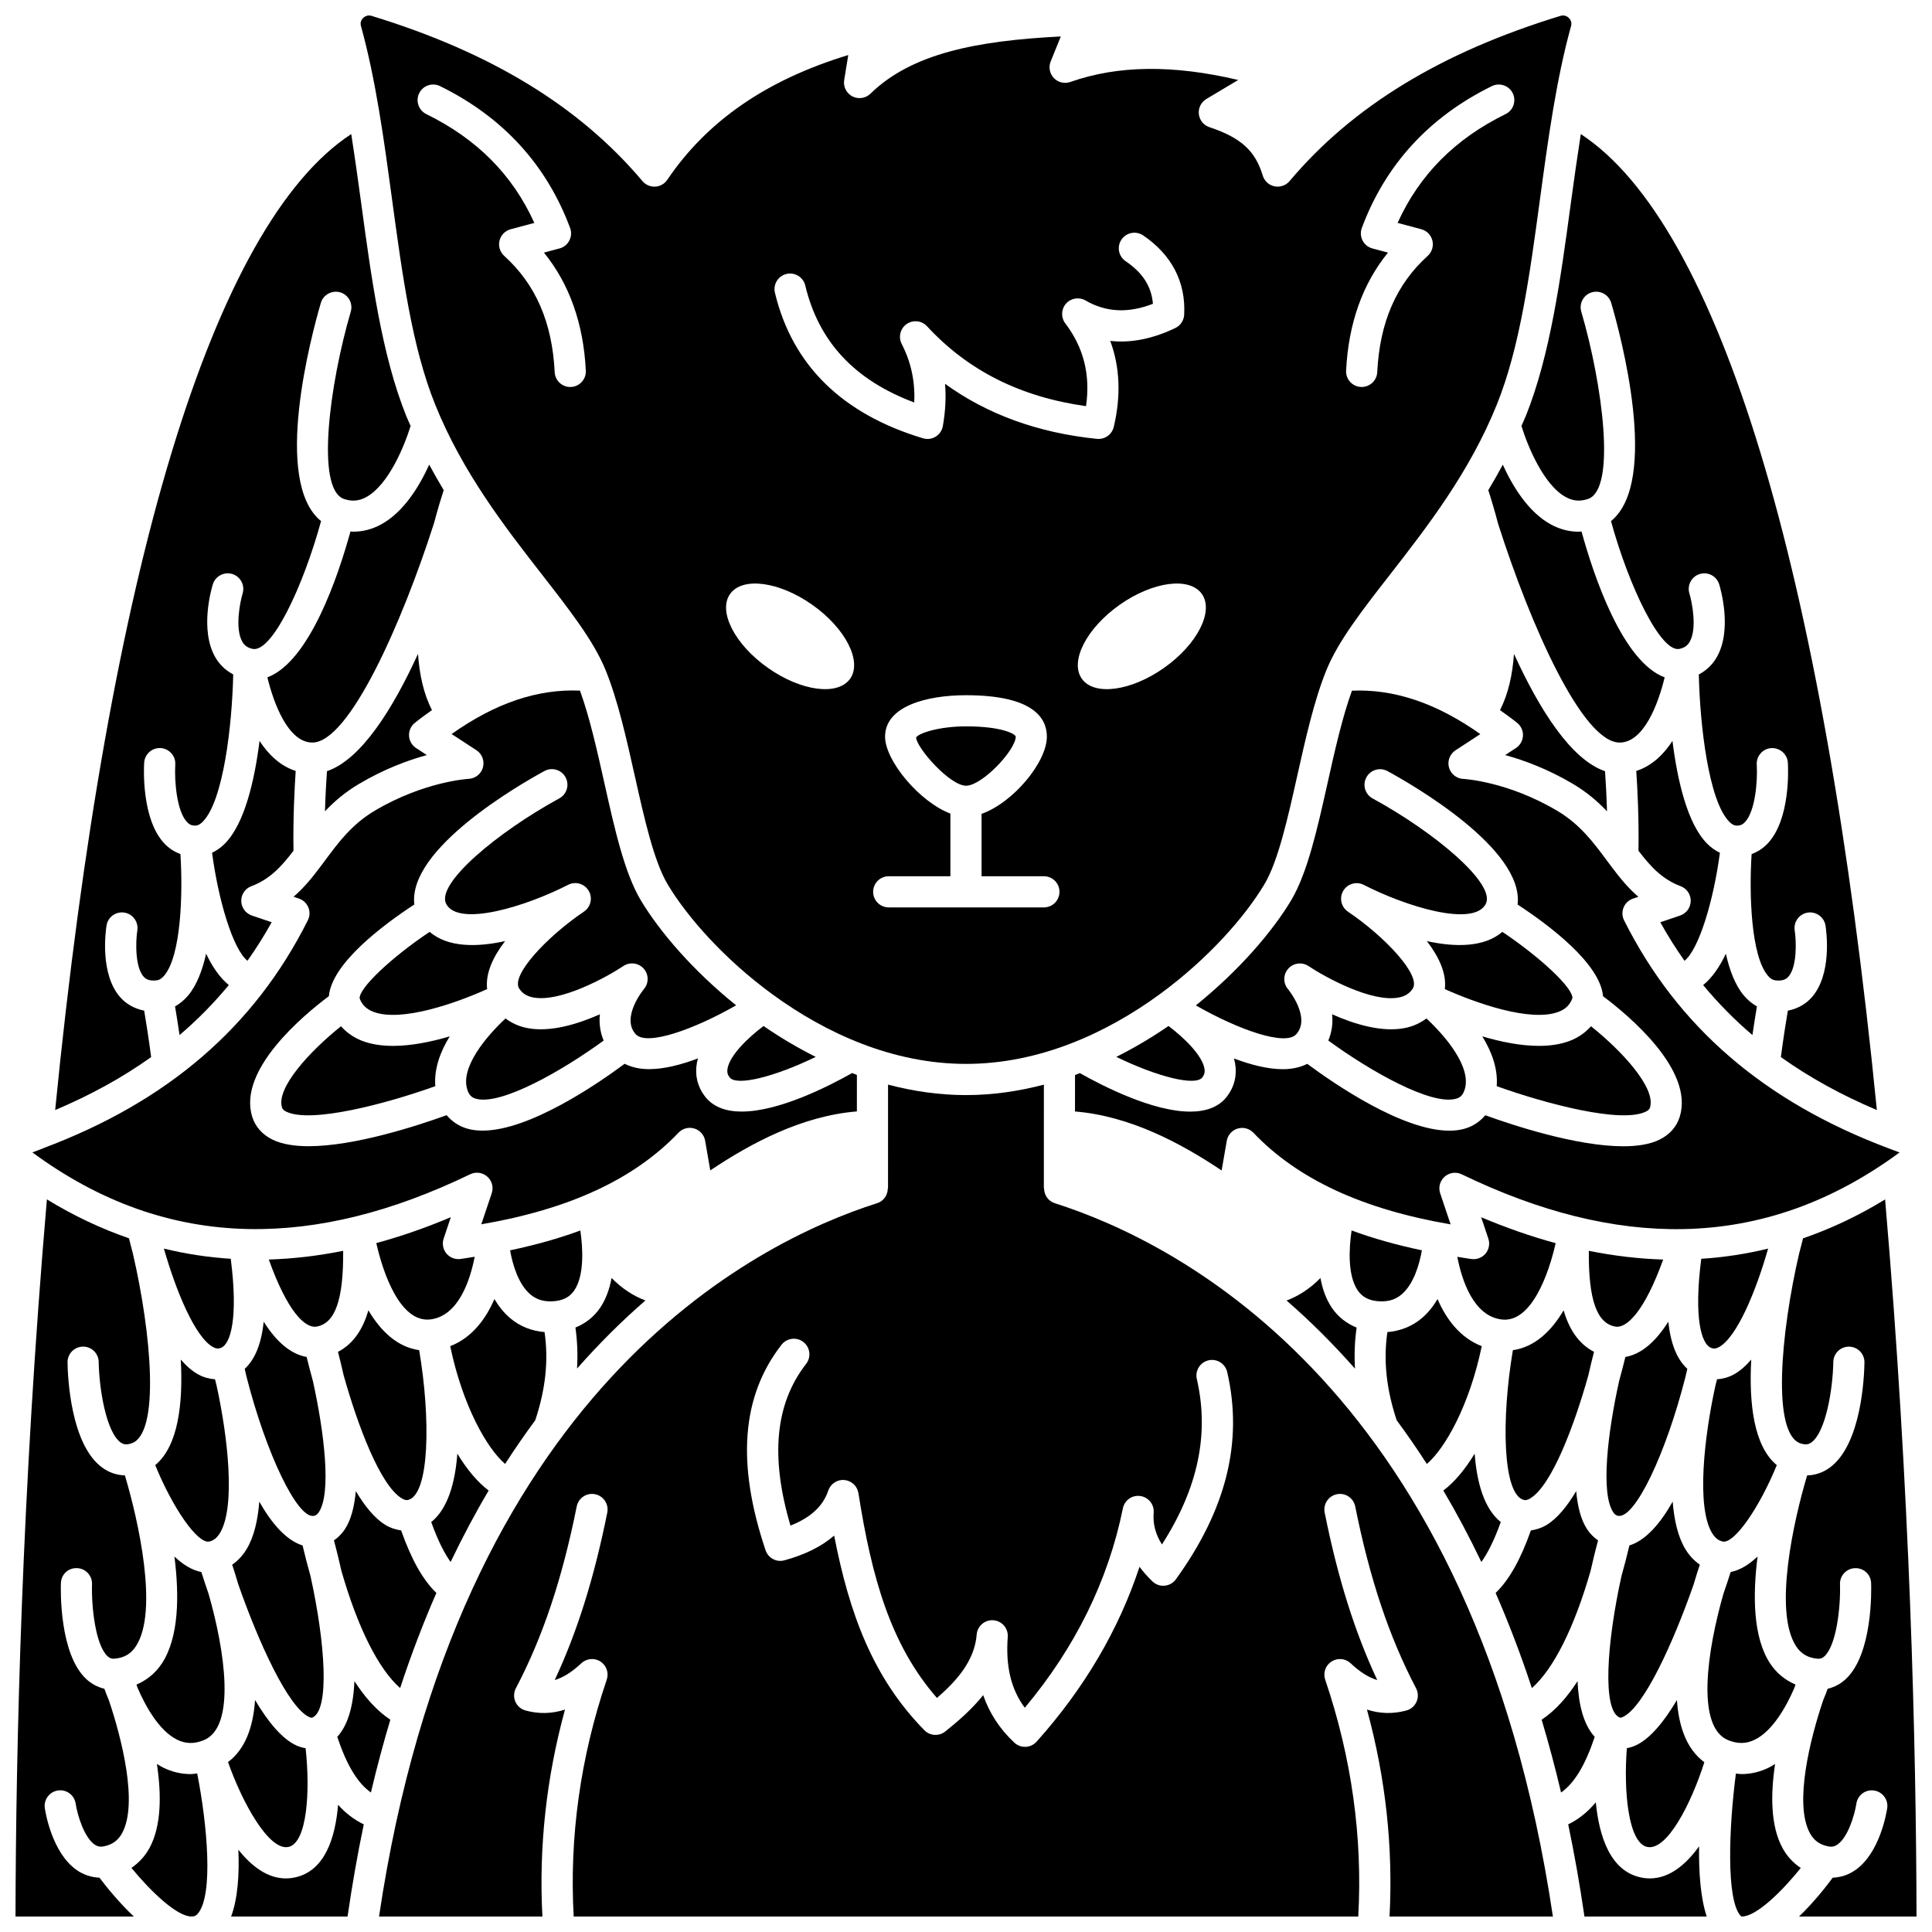 <?xml version="1.0" encoding="UTF-8"?>
<!-- Uploaded to: ICON Repo, www.iconrepo.com, Generator: ICON Repo Mixer Tools -->
<svg width="800px" height="800px" version="1.1" viewBox="144 144 512 512" xmlns="http://www.w3.org/2000/svg">
 <defs>
  <clipPath id="h">
   <path d="m239 148.09h322v277.91h-322z"/>
  </clipPath>
  <clipPath id="g">
   <path d="m178 611h21v40.902h-21z"/>
  </clipPath>
  <clipPath id="f">
   <path d="m148.09 461h35.906v190.9h-35.906z"/>
  </clipPath>
  <clipPath id="e">
   <path d="m602 611h20v40.902h-20z"/>
  </clipPath>
  <clipPath id="d">
   <path d="m559 621h38v30.902h-38z"/>
  </clipPath>
  <clipPath id="c">
   <path d="m616 461h35.902v190.9h-35.902z"/>
  </clipPath>
  <clipPath id="b">
   <path d="m205 622h36v29.902h-36z"/>
  </clipPath>
  <clipPath id="a">
   <path d="m244 431h312v220.9h-312z"/>
  </clipPath>
 </defs>
 <path d="m462.65 429.51c0.539-0.715 0.703-1.406 0.547-2.32-0.633-3.598-5.523-8.277-9.535-11.293-4.324 2.992-8.969 5.742-13.832 8.191 10.848 5.258 20.973 7.844 22.82 5.422z"/>
 <path d="m608.41 418.3c0.449-3.082 0.867-5.668 1.195-7.59-1.297-0.719-2.481-1.711-3.523-2.957-2.254-2.715-3.738-6.648-4.711-11.008-1.633 3.445-3.617 6.363-6.016 8.309 3.945 4.766 8.281 9.188 13.055 13.246z"/>
 <path d="m587.22 340.35c-2.367 3.641-5.504 6.652-9.59 7.957 0.305 4.508 0.723 12.523 0.586 21.148 3.129 4.102 6.234 7.547 11.16 9.391 1.637 0.605 2.707 2.184 2.684 3.93-0.027 1.746-1.148 3.285-2.805 3.848l-5.258 1.785c1.969 3.555 4.113 6.949 6.414 10.207 3.828-3.035 7.703-15.957 9.383-28.625-1.184-0.57-2.309-1.34-3.332-2.359-5.305-5.293-7.93-16.836-9.242-27.281z"/>
 <path d="m529.88 435.17c1.094-0.309 1.723-0.926 2.168-2.117 2.258-6.019-5.047-14.523-10.027-19.148-1.629 1.207-3.512 2.09-5.648 2.519-6.117 1.242-13.441-0.996-19.359-3.625 0.262 2.309-0.043 4.68-0.996 6.961 11.098 8.105 27.262 17.285 33.863 15.41z"/>
 <path d="m536.82 418.65c2.481 4.019 4.188 8.574 3.824 13.199 13.062 4.68 32.934 9.93 39.492 6.754 0.934-0.449 1.07-0.891 1.133-1.102 1.613-5.207-7.453-15-15.633-21.527-1.484 1.652-3.32 2.973-5.543 3.836-2.477 0.957-5.285 1.359-8.242 1.359-4.891 0.004-10.18-1.086-15.031-2.519z"/>
 <path d="m542.14 390.95c-4.848 4.164-12.547 4.086-20.004 2.457 3.129 4.062 5.266 8.5 4.762 12.715 7.969 3.586 22.719 8.902 30.207 5.996 1.801-0.699 2.941-1.832 3.59-3.57 0.258-2.652-8.418-10.805-18.555-17.598z"/>
 <path d="m563.12 284.85c-0.242 0.012-0.488 0.062-0.73 0.062-2.512 0-4.981-0.629-7.305-1.879-6.016-3.242-10.203-10.102-12.828-15.887-1.242 2.309-2.523 4.566-3.848 6.754 0.641 1.953 1.602 5.082 2.629 8.984 8.566 26.836 22.32 57.902 32.188 57.902 6.418 0 10.27-10.375 11.922-17.273-11.207-4.184-18.824-27.004-22.027-38.664z"/>
 <path d="m258.48 332.18c-2.231-4.293-3.32-9.449-3.707-14.895-6.715 14.672-15.074 28.012-24.129 31.086-0.168 2.461-0.391 6.215-0.523 10.625 2.449-2.582 5.34-5.078 9.008-7.246 6.664-3.949 12.984-6.281 17.984-7.648l-2.848-1.863c-1.109-0.723-1.805-1.938-1.867-3.258s0.512-2.598 1.547-3.422c1.504-1.211 3.019-2.297 4.535-3.379z"/>
 <path d="m261.59 273.89c-1.324-2.188-2.606-4.449-3.848-6.754-2.621 5.785-6.805 12.645-12.828 15.887-2.324 1.25-4.789 1.879-7.305 1.879-0.242 0-0.488-0.051-0.73-0.062-3.203 11.656-10.816 34.465-22.02 38.664 1.664 6.898 5.523 17.277 11.914 17.277 9.762 0 23.773-31.695 32.242-58.121 1.008-3.805 1.945-6.848 2.574-8.77z"/>
 <path d="m548.36 254.22c-0.363 0.906-0.781 1.762-1.164 2.652 1.566 5.109 5.812 15.668 11.809 18.887 1.895 1.02 3.742 1.172 5.828 0.473 7.586-2.539 3.844-30.465-1.777-49.641-0.641-2.188 0.609-4.484 2.805-5.125 2.164-0.629 4.481 0.605 5.125 2.805 2.426 8.262 12.965 47.301-0.059 57.824 4.797 17.457 13.262 35.031 18.199 33.855 1.25-0.281 2.07-0.855 2.652-1.855 2.047-3.519 0.602-10.617-0.07-12.828-0.656-2.18 0.574-4.484 2.75-5.148 2.18-0.656 4.481 0.559 5.148 2.738 0.375 1.219 3.527 12.117-0.68 19.371-1.145 1.973-2.769 3.469-4.723 4.512 0.289 13.285 2.582 33.551 8.098 39.047 0.898 0.898 1.539 1.016 2 1.016h0.004c0.879-0.004 1.516-0.281 2.137-0.941 2.746-2.914 3.367-10.902 3.117-15.246-0.133-2.273 1.602-4.223 3.879-4.363 2.281-0.09 4.223 1.602 4.363 3.875 0.09 1.512 0.715 14.945-5.336 21.391-1.23 1.312-2.684 2.231-4.269 2.82-0.695 10.773-0.141 26.867 4.246 32.148 0.91 1.094 1.66 1.293 2.219 1.34 1.934 0.172 2.734-0.41 3.223-0.93 2.367-2.523 2.188-9.395 1.73-12.328-0.348-2.25 1.188-4.363 3.441-4.719 2.234-0.34 4.359 1.176 4.719 3.426 0.215 1.32 1.895 13.094-3.844 19.246-1.238 1.328-3.242 2.754-6.133 3.312-0.473 2.762-1.172 7.16-1.848 12.305 7.566 5.398 16.035 10.066 25.438 14.035-14.203-143.6-41.891-234.72-78.461-258.64-0.949 6.094-1.816 12.25-2.644 18.344-2.676 19.789-5.453 40.25-11.922 56.344z"/>
 <path d="m545.73 342.24-2.848 1.863c5.004 1.367 11.32 3.699 17.984 7.648 3.664 2.172 6.559 4.668 9.008 7.25-0.133-4.41-0.352-8.16-0.523-10.625-9.059-3.078-17.418-16.418-24.129-31.086-0.391 5.445-1.484 10.602-3.711 14.895 1.516 1.082 3.031 2.168 4.543 3.375 1.035 0.824 1.613 2.102 1.547 3.422-0.07 1.32-0.758 2.535-1.871 3.258z"/>
 <path d="m413.18 339.22c0-0.578-3.297-2.727-13.176-2.727-6.984 0-12.504 1.75-13.234 2.957 0.191 2.836 8.965 12.773 13.234 12.773 4.289 0 13.176-9.473 13.176-13.004z"/>
 <path d="m336.8 427.19c-0.156 0.914 0.004 1.605 0.547 2.316 1.848 2.434 11.969-0.156 22.828-5.414-4.863-2.453-9.512-5.199-13.832-8.191-4.016 3.016-8.91 7.695-9.543 11.289z"/>
 <path d="m597.41 501.18c0.594 0.242 1.176 0.312 2.062-0.152 4.859-2.547 9.992-15.195 13.094-26.137-5.797 1.414-11.703 2.32-17.715 2.699-2.023 15.738 0.039 22.559 2.559 23.59z"/>
 <path d="m508.75 488.79c2.719 0.32 4.891-0.234 6.676-1.742 3.184-2.688 4.727-7.91 5.387-11.699-6.695-1.414-12.914-3.152-18.625-5.266-0.742 5.004-1.027 11.953 1.594 15.844 1.133 1.672 2.707 2.578 4.969 2.863z"/>
 <path d="m514.16 520.42c2.703 3.66 5.363 7.5 7.969 11.547 4.773-4.074 11.246-15.332 14.551-31.215-5.805-2.246-9.453-7.246-11.715-12.484-1.105 1.863-2.469 3.621-4.188 5.074-2.582 2.184-5.691 3.391-9.102 3.68-1.094 7.469-0.277 15.16 2.477 23.395 0.008 0 0.008 0 0.008 0.004z"/>
 <path d="m547.8 541.49c0.219 0.066 0.75 0.203 1.754-0.414 5.688-3.457 11.621-19.211 15.375-32.594 0.531-2.375 1.055-4.504 1.504-6.231-4.254-2.191-6.699-6.281-8.055-11-3.231 5.477-7.644 9.738-13.449 10.559-3.082 18.23-2.738 38.172 2.871 39.68z"/>
 <path d="m600.52 552.52c3.027 0.676 9.66-8.793 14.352-20.246-6.066-5.004-7.41-16.184-6.777-27.961-1.488 1.707-3.074 3.117-4.785 4.019-1.398 0.734-2.84 1.09-4.289 1.199-0.145 0.582-0.277 1.145-0.441 1.785-2.887 13.176-5.098 31.93-0.875 38.941 1.008 1.676 2.09 2.094 2.816 2.262z"/>
 <path d="m574.4 387.9c-0.535-1.07-0.586-2.316-0.129-3.418 0.449-1.105 1.363-1.961 2.496-2.34l1.418-0.48c-2.766-2.371-4.977-5.121-7.066-7.898-0.062-0.062-0.098-0.141-0.156-0.211-0.383-0.512-0.77-1.023-1.148-1.531-3.484-4.707-7.09-9.57-13.152-13.164-13.195-7.82-24.758-8.434-24.871-8.438-1.793-0.082-3.324-1.309-3.797-3.035-0.473-1.73 0.227-3.562 1.727-4.547l6.578-4.293c-11.66-8.246-22.848-11.988-34.02-11.508-2.555 7.039-4.535 15.848-6.445 24.41-2.754 12.312-5.356 23.957-9.703 31.203-4.973 8.285-13.785 18.574-25.223 27.789 11.273 6.457 23.73 10.852 26.609 7.648 3.984-4.418-2.129-11.891-2.188-11.961-1.328-1.57-1.301-3.879 0.07-5.418 1.371-1.531 3.664-1.824 5.375-0.684 4.211 2.809 16.73 9.777 23.988 8.312 1.637-0.332 2.789-1.07 3.617-2.324 2.293-3.469-7.168-13.645-17.168-20.422-1.809-1.227-2.344-3.652-1.23-5.523 1.113-1.875 3.496-2.559 5.438-1.566 11.074 5.699 29.016 11.266 32.309 5.082 2.84-5.316-13.512-19.012-29.969-27.984-2-1.09-2.742-3.598-1.648-5.598 1.09-2 3.59-2.746 5.598-1.648 6.453 3.516 36.223 20.598 34.469 35.363 8.395 5.5 21.883 15.629 22.641 24.293 6.801 5.09 24.176 19.559 20.328 31.949-0.824 2.668-2.699 4.769-5.422 6.09-2.531 1.23-5.84 1.73-9.551 1.73-12.258 0-28.875-5.441-36.559-8.223-1.426 1.684-3.246 2.938-5.5 3.574-1.25 0.355-2.602 0.516-4.027 0.516-12.398 0-30.355-12.301-37.645-17.707-1.906 0.941-4.078 1.414-6.461 1.414-4.035 0-8.566-1.188-12.988-2.848 0.121 0.422 0.238 0.844 0.312 1.273 0.562 3.172-0.164 6.195-2.094 8.738-2.234 2.949-5.734 4.078-9.797 4.078-9.84 0-22.895-6.625-29.262-10.211-0.426 0.16-0.836 0.355-1.262 0.512l-0.004 9.66c14.504 1.188 27.91 8.301 38.859 15.637l1.359-7.852c0.266-1.539 1.375-2.797 2.867-3.25 1.496-0.457 3.117-0.023 4.191 1.105 11.715 12.293 28.852 20.266 52.266 24.281l-2.766-8.234c-0.527-1.578-0.062-3.316 1.184-4.41 1.246-1.102 3.031-1.344 4.531-0.621 20.766 10.039 40.215 14.836 58.562 14.516 0.098-0.012 0.195 0 0.297-0.004 20.312-0.422 39.285-7.141 57.164-20.305-0.871-0.309-1.707-0.645-2.562-0.965-0.117-0.043-0.227-0.078-0.34-0.129-32.93-12.367-55.949-32.191-70.102-60.426z"/>
 <path d="m496.93 490.54c-1.562-2.324-2.488-5.047-2.996-7.852-2.66 2.715-5.688 4.731-8.98 5.969 6.059 5.25 12.145 11.27 18.137 18.055-0.219-3.688-0.086-7.316 0.43-10.879-2.684-1.102-4.945-2.848-6.59-5.293z"/>
 <path d="m533.96 477.66c-1.293-0.172-2.504-0.402-3.762-0.594 1.188 6.144 4.238 15.691 11.758 16.613 7.922 0.965 12.516-12.25 14.312-20.23-6.484-1.762-13.066-4.051-19.742-6.863l1.902 5.668c0.449 1.352 0.176 2.84-0.73 3.945-0.91 1.094-2.297 1.645-3.738 1.461z"/>
 <path d="m212.78 340.35c-1.312 10.449-3.945 21.988-9.25 27.281-1.02 1.02-2.148 1.789-3.332 2.359 1.68 12.672 5.555 25.59 9.383 28.625 2.301-3.258 4.441-6.652 6.414-10.207l-5.258-1.785c-1.652-0.562-2.773-2.102-2.805-3.848-0.023-1.746 1.051-3.324 2.684-3.93 4.926-1.84 8.031-5.285 11.16-9.391-0.137-8.621 0.281-16.637 0.586-21.148-4.074-1.305-7.215-4.316-9.582-7.957z"/>
 <path d="m573.16 599.14c0.125 0.066 0.316 0.141 0.859-0.098 5.644-2.531 13.516-19.969 18.816-35.16 0.586-1.996 1.152-3.805 1.629-5.227-1.496-1.051-2.801-2.426-3.84-4.148-1.969-3.273-2.961-7.699-3.344-12.559-3.269 5.773-7.106 10.25-11.473 11.613-0.594 2.527-1.293 5.258-2.098 8.102-3.926 17.793-5.098 35.371-0.551 37.477z"/>
 <path d="m580.54 633.46c5.242 1.086 11.664-11.531 15.129-22.453-4.785-3.512-6.789-9.594-7.269-16.484-3.398 5.731-7.141 10.328-10.996 12.059-0.754 0.34-1.516 0.559-2.273 0.703-0.883 11.352 0.359 25.102 5.41 26.176z"/>
 <path d="m572.94 545.73c4.473 0.465 12.539-16.473 17.707-36.781 0.184-0.812 0.352-1.543 0.508-2.191-2.75-2.516-4.414-6.676-5.039-12.488-3.477 5.5-7.254 8.602-11.375 9.34-0.402 1.664-0.965 3.863-1.656 6.371-3.023 13.625-4.93 29.688-1.586 34.738 0.547 0.832 1.027 0.957 1.441 1.012z"/>
 <path d="m565.5 560.38c0.691-3.078 1.379-5.844 1.996-8.16-1.098-0.762-2.078-1.723-2.883-2.941-1.676-2.531-2.543-6.082-2.906-10.113-2.375 3.977-4.992 7.231-7.852 8.965-1.348 0.82-2.75 1.234-4.16 1.453-2.707 7.707-5.793 13.168-9.344 16.562 3.441 7.863 6.66 16.254 9.609 25.219 5.754-5.078 11.219-15.988 15.539-30.984z"/>
 <path d="m541.72 547.36c-4.391-3.523-6.34-10.387-6.918-18.133-2.578 4.25-5.398 7.598-8.305 9.781 3.5 5.902 6.863 12.219 10.078 18.93 1.578-2.184 3.332-5.531 5.144-10.578z"/>
 <path d="m572.12 495.57c2.981 0.484 7.707-4.059 12.637-17.777-6.453-0.199-13.023-0.965-19.703-2.309-0.109 12.949 2.109 19.234 7.066 20.086z"/>
 <g clip-path="url(#h)">
  <path d="m247.89 196.77c2.734 20.176 5.316 39.23 11.406 54.371 7.269 18.062 18.512 32.512 28.438 45.258 7.293 9.367 13.582 17.453 16.711 25.082 3.277 8.012 5.57 18.258 7.785 28.16 2.488 11.137 5.062 22.648 8.723 28.754 5.207 8.68 14.953 19.738 27.621 29.023 0.016 0.012 0.039 0.016 0.059 0.027 0.02 0.012 0.031 0.043 0.055 0.055 14.148 10.34 31.938 18.445 51.312 18.445s37.16-8.105 51.312-18.441c0.023-0.016 0.043-0.047 0.066-0.062 0.012-0.008 0.027-0.008 0.043-0.02 12.672-9.281 22.422-20.348 27.629-29.027 3.664-6.102 6.234-17.617 8.723-28.754 2.215-9.902 4.504-20.148 7.785-28.16 3.129-7.637 9.418-15.723 16.711-25.082 9.918-12.746 21.168-27.195 28.438-45.258 6.09-15.145 8.672-34.195 11.406-54.371 2.106-15.555 4.281-31.637 8.242-45.906 0.301-1.086-0.309-1.828-0.59-2.106-0.289-0.281-1.082-0.906-2.219-0.555-31.637 9.664-55.121 23.992-71.797 43.789-0.969 1.16-2.512 1.68-3.996 1.387-1.484-0.309-2.68-1.406-3.117-2.859-1.969-6.57-5.797-10.043-14.133-12.82-1.531-0.508-2.625-1.867-2.801-3.473-0.172-1.605 0.602-3.164 1.992-3.992l8.449-5.039c-17.293-4.086-31.918-3.906-44.504 0.531-1.531 0.531-3.238 0.133-4.359-1.043-1.117-1.172-1.449-2.898-0.84-4.402l2.684-6.621c-22.355 1.133-39.531 4.504-50.445 15.164-1.281 1.254-3.223 1.523-4.789 0.715-1.582-0.82-2.461-2.57-2.172-4.328l1.078-6.625c-21.672 6.594-37.402 17.453-47.965 33.066-0.727 1.074-1.91 1.742-3.199 1.809-1.277 0.07-2.539-0.477-3.375-1.465-16.688-19.805-40.168-34.133-71.805-43.797-0.238-0.074-0.457-0.098-0.664-0.098-0.777 0-1.32 0.43-1.551 0.652-0.277 0.273-0.891 1.02-0.59 2.106 3.957 14.273 6.133 30.352 8.242 45.91zm259.81 13.07c-1.117-0.297-2.07-1.062-2.602-2.098-0.531-1.031-0.602-2.246-0.199-3.336 6.262-16.781 17.855-29.43 34.469-37.586 2.051-1 4.523-0.16 5.523 1.887 1.004 2.043 0.16 4.523-1.887 5.523-13.422 6.594-22.824 16.055-28.629 28.84l6.285 1.68c1.461 0.391 2.59 1.547 2.945 3.019 0.355 1.465-0.121 3.016-1.242 4.035-8.344 7.543-12.727 17.629-13.379 30.824-0.105 2.207-1.938 3.922-4.121 3.922-0.07 0-0.137 0-0.211-0.004-2.281-0.113-4.035-2.051-3.918-4.332 0.621-12.48 4.348-22.973 11.098-31.277zm-87.059 174.63h-41.117c-2.285 0-4.129-1.848-4.129-4.129 0-2.285 1.848-4.129 4.129-4.129h16.34v-16.602c-8.172-3.098-17.309-13.996-17.309-20.387 0-8.098 11.074-10.984 21.438-10.984 17.719 0 21.438 5.973 21.438 10.984 0 6.754-8.934 17.504-17.309 20.461v16.527h16.52c2.285 0 4.129 1.848 4.129 4.129 0.004 2.285-1.844 4.129-4.129 4.129zm41.867-83.062c3.254 4.613-1.227 13.375-10.012 19.578s-18.547 7.496-21.801 2.883c-3.258-4.613 1.227-13.375 10.012-19.578 8.785-6.203 18.547-7.496 21.801-2.883zm-110.09-84.812c2.219-0.512 4.449 0.836 4.981 3.051 3.57 14.898 13.039 25.082 28.883 31.012 0.262-5.566-0.836-10.68-3.32-15.512-0.945-1.832-0.383-4.09 1.305-5.269 1.688-1.176 3.992-0.941 5.402 0.582 10.887 11.773 24.699 18.719 42.141 21.176 1.195-8.309-0.617-15.512-5.496-21.941-1.188-1.566-1.113-3.75 0.191-5.227 1.301-1.477 3.469-1.82 5.16-0.848 5.441 3.156 11.312 3.441 17.875 0.887-0.391-4.621-2.731-8.246-7.227-11.281-1.891-1.281-2.387-3.844-1.113-5.734 1.281-1.891 3.84-2.383 5.734-1.113 7.594 5.129 11.355 12.406 10.883 21.047-0.082 1.504-0.973 2.84-2.332 3.496-5.996 2.883-11.766 4.027-17.254 3.422 2.562 6.945 2.875 14.578 0.926 22.801-0.441 1.879-2.121 3.18-4.016 3.18-0.141 0-0.281-0.008-0.426-0.02-15.586-1.586-29.074-6.481-40.266-14.594 0.297 3.59 0.098 7.312-0.586 11.203-0.203 1.16-0.895 2.176-1.898 2.801-1.004 0.617-2.227 0.777-3.352 0.438-21.449-6.441-34.656-19.418-39.25-38.578-0.531-2.215 0.836-4.445 3.055-4.977zm-14.938 84.812c3.258-4.613 13.016-3.32 21.801 2.883 8.785 6.203 13.266 14.969 10.012 19.578-3.254 4.613-13.016 3.32-21.801-2.883-8.793-6.203-13.273-14.973-10.012-19.578zm-82.391-132.7c1.004-2.047 3.477-2.894 5.523-1.887 16.609 8.156 28.207 20.801 34.469 37.586 0.41 1.09 0.336 2.305-0.199 3.336-0.531 1.035-1.477 1.801-2.602 2.098l-4.129 1.105c6.746 8.309 10.473 18.797 11.098 31.277 0.113 2.281-1.641 4.215-3.918 4.332-0.07 0.004-0.141 0.004-0.211 0.004-2.184 0-4.016-1.719-4.121-3.922-0.652-13.195-5.035-23.277-13.379-30.824-1.117-1.016-1.598-2.562-1.242-4.035 0.355-1.469 1.484-2.629 2.945-3.019l6.285-1.68c-5.801-12.789-15.207-22.25-28.629-28.84-2.051-1.008-2.894-3.484-1.891-5.531z"/>
 </g>
 <g clip-path="url(#g)">
  <path d="m194.5 614.15c-2.473 0-4.898-0.57-7.199-1.695-0.594-0.293-1.16-0.629-1.719-0.98 1.207 8.055 1.223 16.355-1.934 22.203-1.207 2.234-2.852 3.992-4.82 5.328 5.07 6.184 12.035 12.891 15.926 12.891 0.777 0 1.262-0.242 1.777-0.887 4.031-5.055 2.406-23.441-0.273-37.035-0.586 0.066-1.176 0.176-1.758 0.176z"/>
 </g>
 <path d="m233.57 502.25c0.445 1.727 0.965 3.852 1.504 6.227 3.754 13.383 9.684 29.137 15.375 32.594 1.004 0.609 1.531 0.477 1.754 0.414 5.617-1.508 5.965-21.453 2.883-39.676-5.805-0.824-10.223-5.082-13.453-10.559-1.367 4.715-3.809 8.805-8.062 11z"/>
 <path d="m197.36 560.61c-2.539-0.504-4.926-2.019-7.133-4.113 1.324 10.453 1.18 21.453-3.305 28.305-1.715 2.617-4.039 4.465-6.754 5.637 0.094 0.273 0.203 0.59 0.305 0.883 2.125 4.965 5.769 11.41 10.484 13.723 2.234 1.098 4.453 1.148 6.969 0.152 8.777-3.449 5.598-23.961 1.383-38.703-0.785-2.281-1.441-4.273-1.949-5.883z"/>
 <path d="m250.04 591.36c2.949-8.965 6.168-17.355 9.609-25.219-3.551-3.394-6.637-8.859-9.344-16.562-1.406-0.215-2.812-0.633-4.16-1.453-2.859-1.734-5.481-4.992-7.852-8.965-0.363 4.027-1.234 7.578-2.906 10.113-0.805 1.215-1.785 2.18-2.883 2.941 0.617 2.316 1.305 5.082 1.996 8.16 4.316 14.996 9.781 25.906 15.539 30.984z"/>
 <path d="m273.5 539.01c-2.902-2.184-5.723-5.531-8.301-9.777-0.578 7.746-2.531 14.609-6.918 18.133 1.809 5.047 3.566 8.387 5.137 10.574 3.219-6.711 6.578-13.027 10.082-18.93z"/>
 <path d="m220.43 633.46c4.996-1.062 5.801-14.832 4.562-26.16-0.801-0.145-1.602-0.359-2.398-0.715-3.856-1.73-7.598-6.328-10.996-12.059-0.477 6.852-2.449 12.918-7.172 16.434 3.859 10.961 10.879 23.57 16.004 22.5z"/>
 <path d="m291.25 488.79c2.262-0.281 3.844-1.195 4.969-2.867 2.598-3.863 2.305-10.863 1.578-15.832-5.707 2.109-11.922 3.848-18.613 5.262 0.656 3.781 2.199 9.012 5.387 11.699 1.789 1.504 3.961 2.055 6.68 1.738z"/>
 <path d="m285.84 520.4c2.75-8.23 3.562-15.914 2.473-23.383-3.414-0.289-6.519-1.492-9.102-3.68-1.719-1.453-3.078-3.211-4.184-5.074-2.262 5.234-5.91 10.238-11.715 12.484 3.309 15.879 9.773 27.137 14.547 31.211 2.609-4.055 5.273-7.898 7.981-11.559z"/>
 <g clip-path="url(#f)">
  <path d="m164.28 639.55c-6.465-4.543-8.223-15.168-8.402-16.359-0.336-2.254 1.215-4.352 3.469-4.691 2.242-0.359 4.356 1.207 4.699 3.461 0.492 3.184 2.281 8.941 4.992 10.84 0.777 0.539 1.523 0.703 2.504 0.492 2.242-0.445 3.781-1.574 4.84-3.531 4.234-7.832-0.098-25.012-3.555-35.25-0.473-1.113-0.863-2.121-1.172-2.981-1.789-0.422-3.438-1.285-4.859-2.629-7.062-6.676-6.723-23.453-6.656-25.344 0.074-2.273 1.887-4.074 4.258-3.988 2.281 0.074 4.062 1.977 3.992 4.258-0.191 6.137 0.945 16.109 4.086 19.07 0.582 0.559 1.133 0.73 1.887 0.668 2.535-0.227 4.332-1.273 5.652-3.293 6.07-9.273 0.641-33.418-2.918-45.277-2.144-0.07-4.164-0.738-5.965-2.039-8.484-6.129-9.184-24.312-9.234-27.898-0.031-2.281 1.789-4.152 4.062-4.191h0.066c2.25 0 4.094 1.809 4.129 4.062 0.117 7.199 1.996 18.574 5.812 21.332 0.582 0.414 1.316 0.738 2.797 0.273 7.754-2.438 5.371-29.188 0.414-50.492-0.406-1.5-0.734-2.805-0.996-3.879-7.438-2.57-14.695-5.988-21.754-10.316-6.641 77.27-8.23 145.11-8.32 190.05h31.355c-3.906-3.691-7.203-7.766-9.113-10.301-2.168-0.082-4.231-0.754-6.07-2.047z"/>
 </g>
 <g clip-path="url(#e)">
  <path d="m616.35 633.68c-3.156-5.848-3.137-14.152-1.934-22.203-0.559 0.352-1.129 0.691-1.719 0.98-2.305 1.129-4.727 1.695-7.199 1.695-0.488 0-0.98-0.098-1.465-0.145-1.859 14.301-2.594 33.215 1.164 37.602 0.242 0.285 0.332 0.285 0.41 0.285 3.859 0 10.672-6.695 15.617-12.863-1.996-1.328-3.66-3.102-4.875-5.352z"/>
 </g>
 <path d="m609.04 605.04c4.715-2.312 8.355-8.762 10.484-13.723 0.102-0.293 0.207-0.609 0.305-0.883-2.719-1.176-5.043-3.019-6.754-5.637-4.484-6.852-4.625-17.855-3.301-28.305-2.207 2.094-4.594 3.606-7.133 4.113-0.504 1.586-1.148 3.543-1.922 5.789-4.223 14.75-7.438 35.355 1.348 38.805 2.523 0.988 4.738 0.938 6.973-0.16z"/>
 <g clip-path="url(#d)">
  <path d="m581.23 641.8c-0.785 0-1.59-0.086-2.414-0.262-8.062-1.719-11.016-10.801-11.914-19.902-2.008 2.402-4.398 4.434-7.312 5.84 1.637 7.789 3.066 15.945 4.309 24.426h32.395c-1.645-4.981-2.117-11.781-2.023-18.598-3.5 4.852-7.848 8.492-13.039 8.496z"/>
 </g>
 <g clip-path="url(#c)">
  <path d="m643.57 461.86c-7.059 4.332-14.316 7.746-21.754 10.316-0.258 1.07-0.582 2.363-0.988 3.848-4.961 21.312-7.344 48.082 0.406 50.52 1.473 0.461 2.215 0.137 2.797-0.273 3.82-2.758 5.699-14.137 5.812-21.332 0.039-2.258 1.879-4.062 4.129-4.062h0.066c2.281 0.039 4.098 1.91 4.062 4.191-0.055 3.586-0.75 21.766-9.234 27.898-1.801 1.301-3.82 1.969-5.957 2.039-3.555 11.859-8.98 36.012-2.918 45.277 1.32 2.019 3.117 3.062 5.652 3.293 0.754 0.07 1.305-0.113 1.887-0.668 3.137-2.961 4.273-12.934 4.086-19.07-0.074-2.281 1.715-4.188 3.992-4.258 2.344-0.074 4.188 1.715 4.258 3.988 0.066 1.891 0.406 18.664-6.656 25.344-1.426 1.348-3.078 2.211-4.859 2.629-0.309 0.859-0.703 1.867-1.172 2.981-3.457 10.234-7.785 27.41-3.555 35.25 1.059 1.961 2.598 3.086 4.84 3.531 0.988 0.211 1.734 0.051 2.504-0.492 2.715-1.898 4.5-7.656 4.992-10.84 0.344-2.254 2.438-3.816 4.699-3.461 2.254 0.34 3.805 2.438 3.469 4.691-0.184 1.195-1.938 11.82-8.402 16.359-1.824 1.289-3.883 1.961-6.039 2.047-1.875 2.543-5.106 6.621-8.945 10.312h31.156c-0.094-44.961-1.684-112.8-8.328-190.06z"/>
 </g>
 <path d="m237.93 589.52c-0.27 6.203-1.582 11.52-4.551 14.762 2.484 7.445 5.348 12.23 8.918 14.754 1.574-6.703 3.305-13.121 5.148-19.301-3.594-2.359-6.754-5.941-9.516-10.215z"/>
 <path d="m562.07 589.52c-2.762 4.273-5.922 7.852-9.52 10.215 1.848 6.184 3.57 12.598 5.148 19.301 3.574-2.523 6.438-7.309 8.918-14.754-2.973-3.242-4.285-8.555-4.547-14.762z"/>
 <g clip-path="url(#b)">
  <path d="m222.15 641.54c-0.812 0.172-1.617 0.258-2.398 0.258-4.863 0-9.074-3.211-12.582-7.594 0.273 6.504-0.148 12.914-1.918 17.695h30.852c1.238-8.48 2.668-16.637 4.305-24.422-2.66-1.281-4.914-3.059-6.812-5.191-0.742 8.879-3.539 17.566-11.445 19.254z"/>
 </g>
 <g clip-path="url(#a)">
  <path d="m423.51 462.85c-1.754-0.559-2.82-2.184-2.82-3.934h-0.059l0.004-16.477v-0.008-0.008l0.004-10.98c-6.633 1.738-13.531 2.766-20.648 2.766-7.109 0-14.016-1.027-20.648-2.769l-0.004 10.922c0 0.023 0.012 0.047 0.012 0.07 0 0.023-0.012 0.047-0.012 0.07l-0.004 16.414h-0.059c0 1.75-1.066 3.379-2.82 3.934-32.992 10.484-111.27 49.875-132.01 189.05h43.297c-0.969-18.293 1.012-36.68 5.984-54.844-3.445 1.117-6.93 1.203-10.445 0.246-1.207-0.328-2.199-1.184-2.699-2.332-0.5-1.145-0.449-2.461 0.129-3.566 7.133-13.586 12.258-28.898 16.125-48.184 0.445-2.234 2.633-3.699 4.863-3.234 2.234 0.445 3.684 2.625 3.234 4.863-3.477 17.316-7.953 31.605-13.934 44.387 2.289-0.684 4.621-2.164 7.055-4.457 1.383-1.293 3.473-1.492 5.066-0.461 1.594 1.023 2.289 3.008 1.676 4.797-7.027 20.73-9.934 41.832-8.762 62.789l207.92 0.004c1.172-20.969-1.738-42.07-8.766-62.793-0.605-1.797 0.086-3.773 1.676-4.797 1.59-1.023 3.688-0.84 5.066 0.461 2.43 2.293 4.766 3.769 7.055 4.457-5.981-12.781-10.457-27.074-13.934-44.387-0.445-2.238 1-4.414 3.234-4.863 2.234-0.461 4.41 1 4.863 3.234 3.875 19.285 9 34.598 16.125 48.184 0.582 1.109 0.629 2.426 0.129 3.566-0.5 1.148-1.496 2.008-2.699 2.332-3.519 0.953-7 0.871-10.445-0.246 4.973 18.16 6.953 36.547 5.984 54.848h43.297c-20.742-139.18-99.035-178.57-132.04-189.05zm32.109 99.684c-0.703 0.965-1.789 1.59-2.981 1.691-1.184 0.117-2.371-0.309-3.234-1.141-1.297-1.25-2.441-2.539-3.422-3.863-5.496 16.684-14.637 32.219-27.27 46.336-0.742 0.824-1.789 1.32-2.894 1.371-0.062 0.004-0.121 0.004-0.184 0.004-1.043 0-2.055-0.395-2.824-1.113-3.856-3.609-6.598-7.785-8.25-12.59-2.941 3.676-6.543 6.832-10.074 9.645-1.648 1.309-4.043 1.164-5.516-0.344-13.645-13.914-19.887-30.875-23.91-51.586-3.316 2.879-7.719 5.07-13.18 6.555-2.121 0.594-4.297-0.602-4.996-2.668-7.746-23.043-6.363-40.859 4.231-54.461 1.402-1.801 3.992-2.121 5.793-0.723 1.801 1.402 2.121 3.996 0.723 5.793-8.184 10.512-9.555 24.559-4.148 42.855 5.348-2.102 8.641-5.152 10.012-9.266 0.602-1.809 2.387-2.984 4.258-2.809 1.895 0.156 3.441 1.59 3.738 3.473 3.508 22.262 8.477 40.168 20.812 54.281 5.422-4.68 9.988-10.004 10.527-16.777v-0.004-0.012c0.176-2.273 2.195-3.981 4.43-3.797 2.273 0.172 3.973 2.152 3.805 4.426-0.586 7.793 0.859 13.859 4.512 18.762 13.371-15.957 22.109-33.719 26-52.844 0.43-2.144 2.445-3.582 4.625-3.266 2.16 0.305 3.711 2.246 3.535 4.422-0.242 2.957 0.48 5.734 2.195 8.41 9.57-14.918 12.594-29.309 9.238-43.84-0.512-2.223 0.875-4.434 3.098-4.953 2.219-0.516 4.434 0.875 4.953 3.098 4.242 18.418-0.199 36.387-13.602 54.934z"/>
 </g>
 <path d="m205.15 477.59c-6.008-0.379-11.914-1.289-17.711-2.699 3.102 10.938 8.234 23.582 13.094 26.137 0.875 0.461 1.461 0.395 2.062 0.152 2.516-1.035 4.574-7.856 2.555-23.59z"/>
 <path d="m182.21 411.83c-2.891-0.559-4.894-1.98-6.133-3.312-5.738-6.152-4.055-17.926-3.844-19.246 0.355-2.25 2.453-3.769 4.719-3.426 2.25 0.355 3.785 2.469 3.441 4.719-0.457 2.934-0.637 9.805 1.73 12.328 0.488 0.52 1.293 1.102 3.223 0.93 0.559-0.051 1.309-0.246 2.219-1.34 4.387-5.281 4.938-21.375 4.246-32.148-1.586-0.59-3.039-1.508-4.269-2.82-6.051-6.445-5.426-19.875-5.336-21.391 0.137-2.269 2.09-4.008 4.363-3.875 2.281 0.137 4.016 2.09 3.879 4.363-0.25 4.348 0.371 12.332 3.117 15.246 0.617 0.656 1.254 0.938 2.137 0.941h0.004c0.457 0 1.102-0.117 2.004-1.016 5.519-5.508 7.809-25.773 8.094-39.047-1.953-1.051-3.582-2.543-4.723-4.512-4.207-7.258-1.059-18.152-0.68-19.371 0.668-2.172 2.973-3.387 5.148-2.738 2.176 0.664 3.406 2.969 2.75 5.148-0.668 2.211-2.117 9.312-0.07 12.828 0.582 1 1.398 1.574 2.652 1.855 5.106 1.207 13.422-16.398 18.203-33.848-13.027-10.523-2.481-49.562-0.059-57.824 0.641-2.191 2.965-3.43 5.125-2.805 2.188 0.641 3.445 2.938 2.805 5.125-5.617 19.18-9.363 47.102-1.777 49.641 2.094 0.707 3.941 0.547 5.828-0.473 5.996-3.223 10.246-13.781 11.809-18.887-0.383-0.887-0.801-1.746-1.164-2.652-6.473-16.094-9.246-36.559-11.926-56.348-0.824-6.094-1.691-12.25-2.644-18.344-36.566 23.918-64.254 115.04-78.461 258.64 9.406-3.969 17.875-8.641 25.438-14.035-0.68-5.148-1.383-9.547-1.848-12.309z"/>
 <path d="m315.04 488.64c-3.293-1.234-6.312-3.25-8.969-5.965-0.508 2.809-1.438 5.531-2.996 7.852-1.645 2.449-3.906 4.191-6.582 5.289 0.512 3.555 0.648 7.184 0.43 10.863 5.977-6.777 12.062-12.789 18.117-18.039z"/>
 <path d="m277.86 393.4c-7.457 1.641-15.16 1.719-20.004-2.449-10.137 6.793-18.809 14.949-18.539 17.66 0.633 1.668 1.777 2.809 3.57 3.508 7.484 2.906 22.238-2.414 30.207-5.996-0.496-4.223 1.633-8.656 4.766-12.723z"/>
 <path d="m210.04 469.71c18.352 0.32 37.797-4.481 58.559-14.52 1.5-0.723 3.285-0.48 4.531 0.621 1.246 1.098 1.715 2.836 1.184 4.41l-2.766 8.234c23.414-4.016 40.551-11.988 52.266-24.281 1.074-1.129 2.695-1.566 4.191-1.105 1.492 0.453 2.602 1.711 2.867 3.25l1.359 7.852c10.945-7.332 24.352-14.445 38.852-15.633l0.004-9.66c-0.43-0.156-0.84-0.352-1.262-0.512-6.367 3.59-19.422 10.211-29.262 10.211-4.059 0-7.562-1.133-9.797-4.086-1.93-2.539-2.656-5.566-2.094-8.734 0.074-0.426 0.195-0.848 0.312-1.273-4.426 1.664-8.953 2.852-12.988 2.852-2.383 0-4.555-0.473-6.461-1.418-7.289 5.406-25.242 17.707-37.641 17.707-1.426 0-2.773-0.16-4.027-0.516-2.254-0.637-4.074-1.891-5.5-3.574-7.68 2.773-24.301 8.219-36.559 8.223-3.707 0-7.016-0.5-9.551-1.73-2.719-1.316-4.594-3.422-5.422-6.09-3.844-12.395 13.52-26.855 20.324-31.949 0.762-8.664 14.25-18.797 22.645-24.293-1.758-14.766 28.016-31.852 34.469-35.363 2.012-1.098 4.512-0.352 5.598 1.648 1.094 2.004 0.352 4.512-1.648 5.598-16.453 8.973-32.809 22.672-29.969 27.984 3.301 6.184 21.23 0.609 32.309-5.082 1.949-0.996 4.332-0.309 5.438 1.566 1.117 1.875 0.578 4.297-1.23 5.523-9.996 6.781-19.457 16.953-17.168 20.422 0.828 1.258 1.977 1.996 3.617 2.324 7.269 1.461 19.781-5.504 23.988-8.312 1.723-1.141 4.004-0.848 5.375 0.684 1.371 1.535 1.398 3.848 0.07 5.418-0.055 0.066-6.191 7.519-2.188 11.965 2.879 3.199 15.34-1.195 26.613-7.652-11.441-9.211-20.254-19.504-25.227-27.789-4.348-7.246-6.949-18.883-9.703-31.203-1.91-8.559-3.891-17.367-6.445-24.41-11.184-0.48-22.359 3.258-34.02 11.508l6.578 4.293c1.5 0.98 2.195 2.816 1.727 4.547-0.473 1.727-2.004 2.957-3.797 3.035-0.102 0.004-11.789 0.68-24.871 8.438-6.062 3.59-9.668 8.457-13.152 13.164-0.379 0.512-0.766 1.02-1.148 1.531-0.059 0.066-0.094 0.145-0.156 0.211-2.09 2.777-4.297 5.535-7.066 7.898l1.418 0.48c1.129 0.383 2.039 1.238 2.496 2.34 0.453 1.105 0.41 2.352-0.129 3.418-14.152 28.238-37.164 48.059-70.109 60.402-0.105 0.07-0.215 0.109-0.332 0.148-0.859 0.316-1.691 0.656-2.562 0.965 17.875 13.168 36.848 19.887 57.152 20.309 0.105 0.008 0.203-0.004 0.309 0.008z"/>
 <path d="m270.11 435.17c6.574 1.879 22.758-7.309 33.863-15.41-0.953-2.289-1.25-4.656-0.996-6.961-5.922 2.625-13.242 4.863-19.359 3.625-2.141-0.43-4.023-1.309-5.648-2.519-4.981 4.625-12.285 13.129-10.027 19.152 0.445 1.191 1.074 1.805 2.168 2.113z"/>
 <path d="m263.47 466.57c-6.676 2.816-13.266 5.102-19.746 6.863 1.781 7.969 6.332 21.152 14.32 20.23 7.516-0.922 10.562-10.469 11.754-16.613-1.258 0.195-2.469 0.426-3.762 0.594-1.43 0.191-2.828-0.367-3.734-1.461-0.91-1.102-1.18-2.594-0.73-3.945z"/>
 <path d="m193.91 407.75c-1.039 1.25-2.227 2.238-3.523 2.957 0.328 1.922 0.742 4.508 1.195 7.59 4.777-4.059 9.113-8.484 13.059-13.25-2.398-1.945-4.387-4.863-6.016-8.309-0.984 4.363-2.461 8.297-4.715 11.012z"/>
 <path d="m226.92 509.98c-0.691-2.508-1.25-4.707-1.656-6.367-4.121-0.738-7.898-3.84-11.375-9.34-0.625 5.809-2.293 9.973-5.039 12.488 0.148 0.629 0.312 1.328 0.488 2.113 5.195 20.363 13.387 37.391 17.723 36.859 0.414-0.055 0.895-0.176 1.445-1.008 3.348-5.059 1.434-21.121-1.586-34.746z"/>
 <path d="m225.98 599.05c0.539 0.234 0.73 0.164 0.859 0.098 4.547-2.109 3.375-19.684-0.555-37.484-0.801-2.844-1.504-5.578-2.098-8.102-4.359-1.363-8.195-5.836-11.473-11.609-0.379 4.859-1.375 9.277-3.344 12.559-1.035 1.727-2.344 3.102-3.84 4.148 0.477 1.418 1.031 3.211 1.613 5.191 5.312 15.203 13.195 32.668 18.836 35.199z"/>
 <path d="m239.91 419.81c-2.223-0.863-4.059-2.184-5.547-3.836-8.18 6.531-17.246 16.32-15.629 21.527 0.066 0.211 0.203 0.648 1.133 1.102 6.559 3.18 26.426-2.078 39.492-6.754-0.363-4.625 1.344-9.18 3.824-13.199-4.852 1.434-10.141 2.523-15.027 2.523-2.961-0.004-5.769-0.402-8.246-1.363z"/>
 <path d="m199.48 552.52c0.727-0.168 1.809-0.59 2.82-2.269 4.219-7.012 2.012-25.758-0.875-38.938-0.16-0.641-0.297-1.203-0.441-1.789-1.449-0.105-2.891-0.461-4.289-1.199-1.711-0.895-3.301-2.312-4.785-4.019 0.633 11.777-0.711 22.961-6.777 27.961 4.676 11.461 11.258 20.934 14.348 20.254z"/>
 <path d="m234.94 475.48c-6.676 1.344-13.246 2.109-19.703 2.309 4.906 13.707 9.551 18.266 12.641 17.777 4.953-0.852 7.172-7.137 7.062-20.086z"/>
</svg>